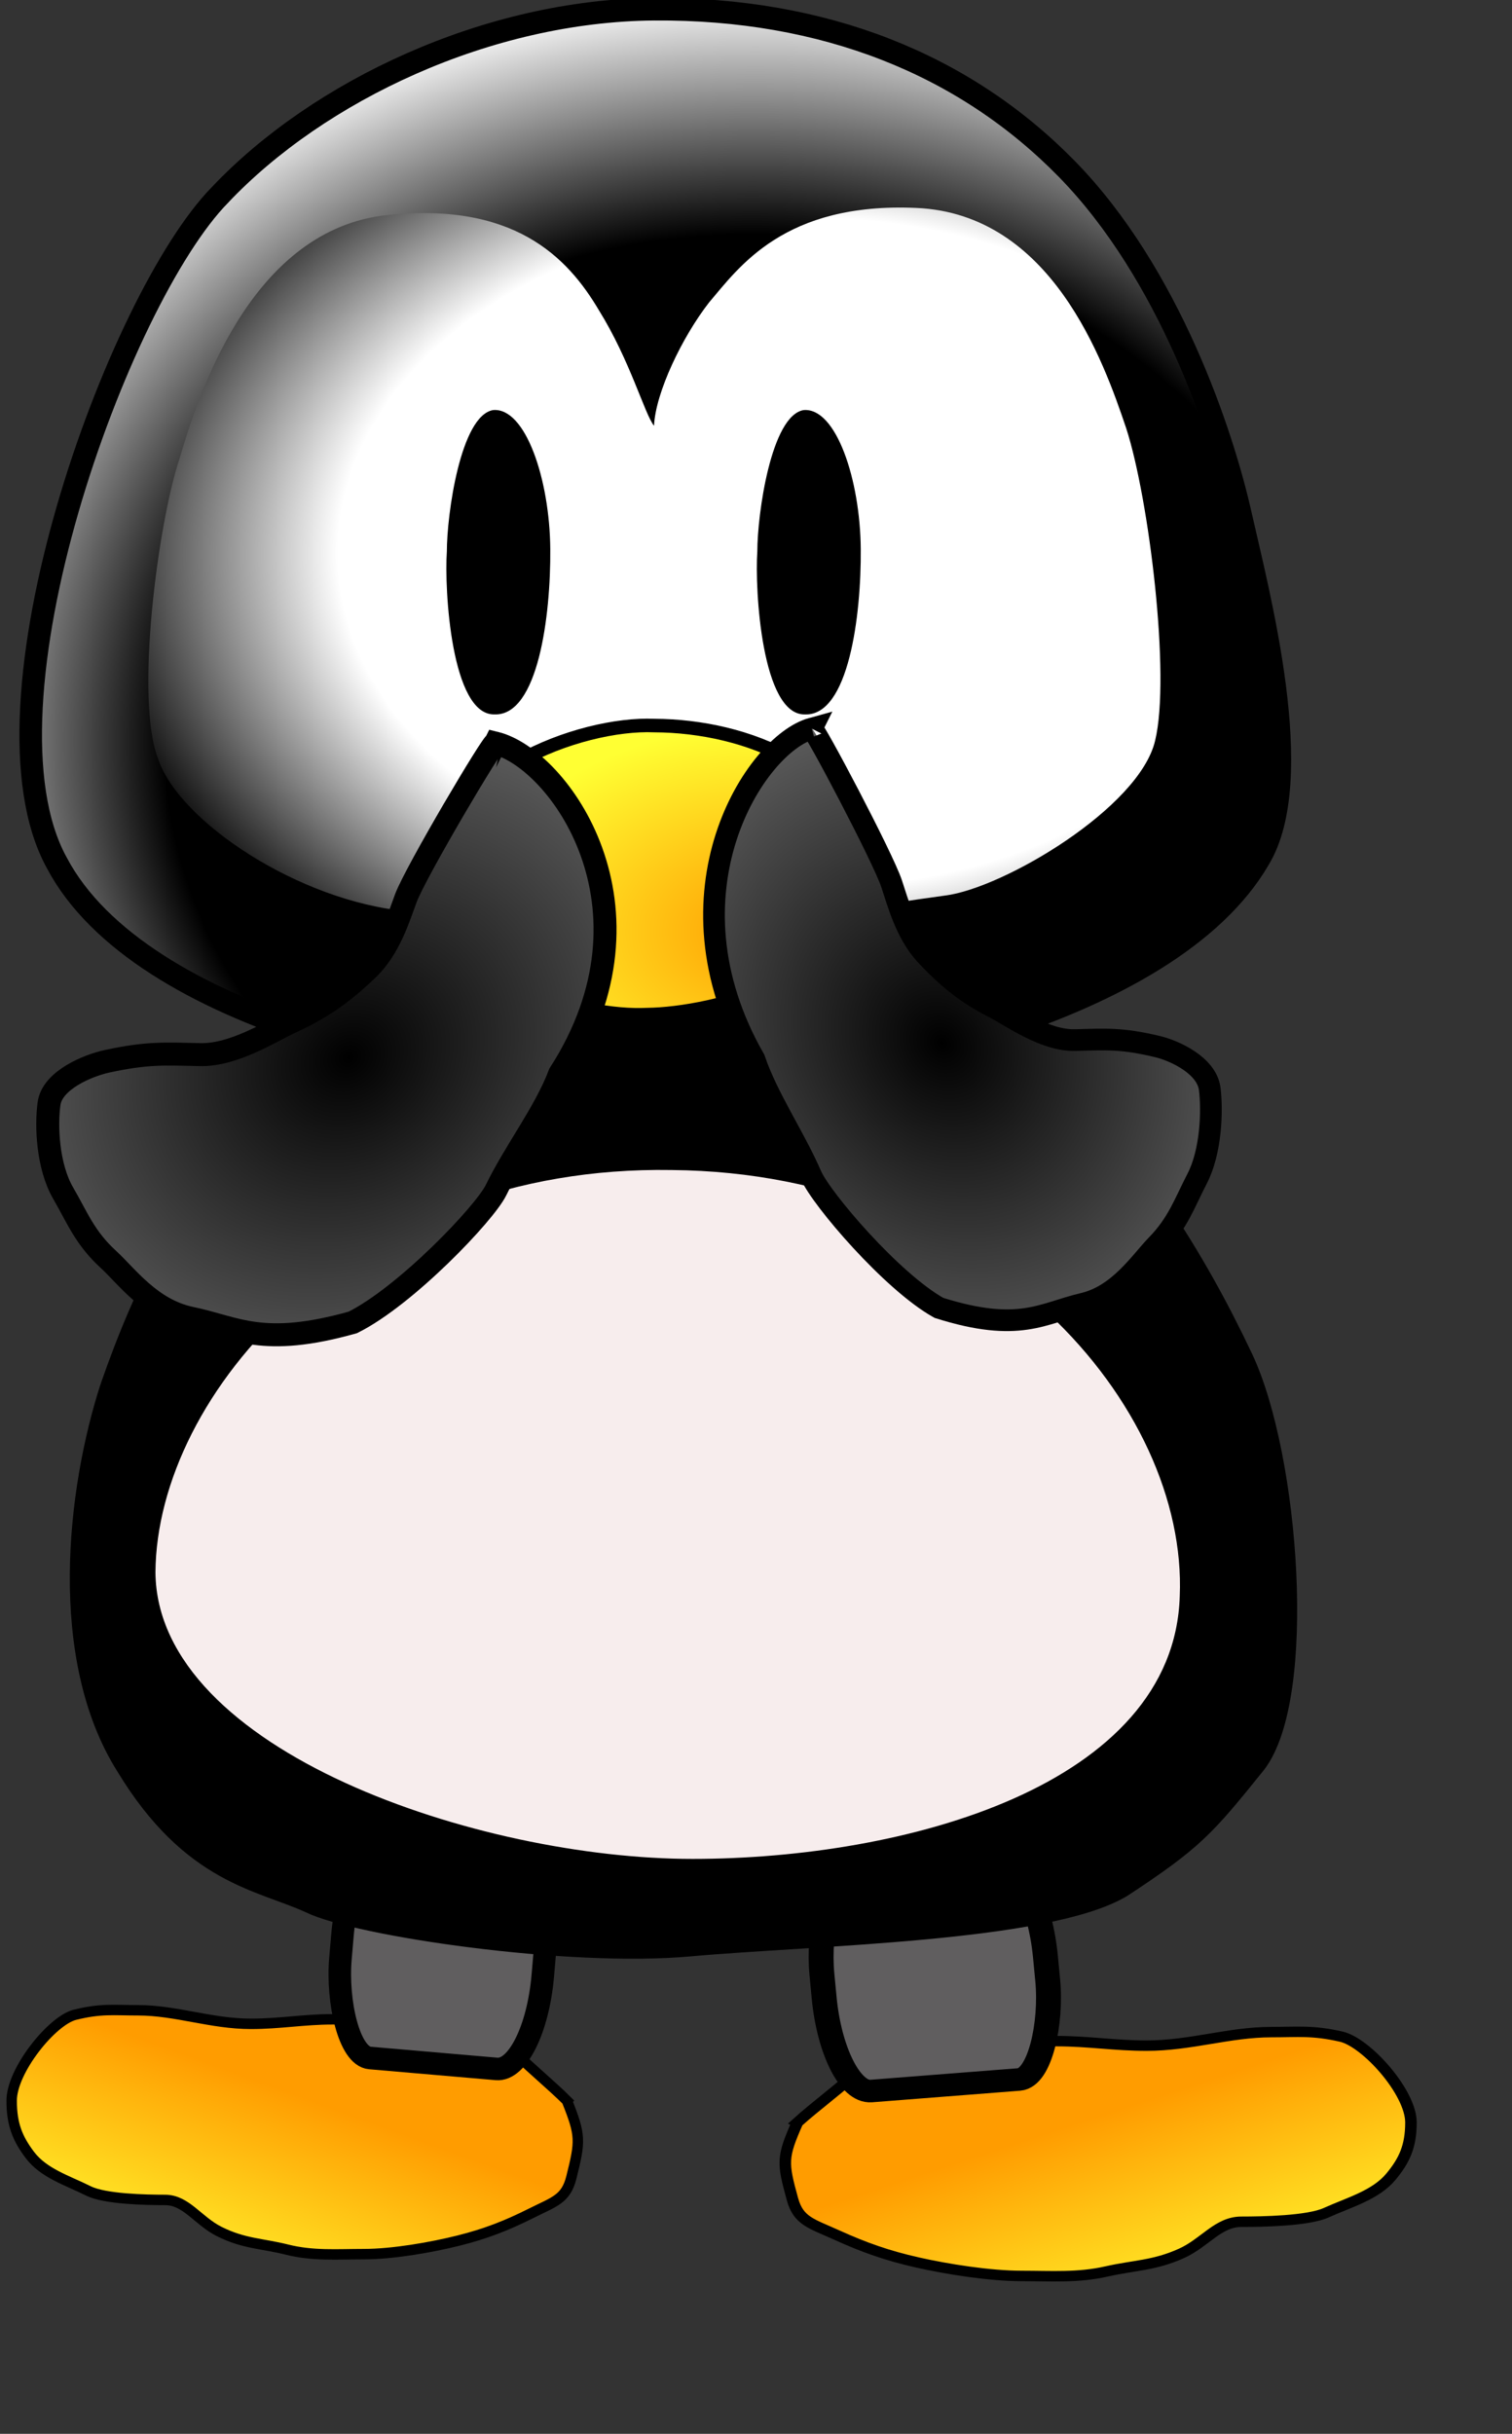 <?xml version="1.0"?><svg width="293.333" height="472" xmlns="http://www.w3.org/2000/svg" xmlns:xlink="http://www.w3.org/1999/xlink">
 <rect width="100%" height="100%" fill="#333333" stroke="none"/>
 <defs>
  <linearGradient id="linearGradient13775">
   <stop stop-color="#000000" offset="0" id="stop13777"/>
   <stop stop-color="#ffffff" offset="1" id="stop13779"/>
  </linearGradient>
  <linearGradient id="linearGradient2163">
   <stop stop-color="#ebefe7" stop-opacity="0.726" offset="0" id="stop2165"/>
   <stop stop-color="#ebefeb" stop-opacity="0" offset="1" id="stop2167"/>
  </linearGradient>
  <linearGradient id="linearGradient4055">
   <stop stop-color="#ffffff" stop-opacity="0.851" offset="0" id="stop4056"/>
   <stop stop-color="#ffffff" stop-opacity="0.83" offset="0.736" id="stop4059"/>
   <stop stop-color="#ffffff" stop-opacity="0" offset="1" id="stop4058"/>
  </linearGradient>
  <linearGradient id="linearGradient4047">
   <stop stop-color="#ff9c00" offset="0" id="stop4048"/>
   <stop stop-color="#ff9c00" offset="0.306" id="stop4050"/>
   <stop stop-color="#ffff33" offset="1" id="stop4049"/>
  </linearGradient>
  <linearGradient id="linearGradient4041">
   <stop stop-color="#ffffff" offset="0" id="stop4042"/>
   <stop stop-color="#ffffff" offset="0.637" id="stop4044"/>
   <stop stop-color="#000000" offset="1" id="stop4043"/>
  </linearGradient>
  <linearGradient id="linearGradient851">
   <stop stop-color="#000000" offset="0" id="stop852"/>
   <stop stop-color="#000000" offset="0.673" id="stop855"/>
   <stop stop-color="#ffffff" offset="1" id="stop853"/>
  </linearGradient>
  <linearGradient id="linearGradient830">
   <stop stop-color="#ff9c00" offset="0" id="stop831"/>
   <stop stop-color="#ffff33" offset="1" id="stop832"/>
  </linearGradient>
  <linearGradient xlink:href="#linearGradient851" id="linearGradient833"/>
  <radialGradient xlink:href="#linearGradient830" spreadMethod="pad" r="0.689" id="radialGradient847" gradientUnits="objectBoundingBox" fy="0.656" fx="0.583" cy="0.664" cx="0.578"/>
  <radialGradient xlink:href="#linearGradient851" r="144.092" id="radialGradient850" gradientUnits="userSpaceOnUse" gradientTransform="scale(1.141,0.876)" fy="344.898" fx="135.62" cy="341.638" cx="136.862"/>
  <radialGradient xlink:href="#linearGradient851" r="0.685" id="radialGradient859" fy="0.664" fx="0.5" cy="0.664" cx="0.514"/>
  <radialGradient xlink:href="#linearGradient4041" r="110.34" id="radialGradient860" gradientUnits="userSpaceOnUse" gradientTransform="scale(1.22,0.82)" fy="349.63" fx="128.584" cy="348.357" cx="128.584"/>
  <radialGradient xlink:href="#linearGradient4041" r="0.728" id="radialGradient4045" fy="0.383" fx="0.506" cy="0.398" cx="0.511"/>
  <radialGradient xlink:href="#linearGradient4047" r="102.185" id="radialGradient4046" gradientUnits="userSpaceOnUse" gradientTransform="scale(0.966,1.035)" fy="335.612" fx="218.326" cy="333.961" cx="215.728"/>
  <radialGradient xlink:href="#linearGradient4055" r="0.507" id="radialGradient4051" fy="0.494" fx="0.493" cy="0.494" cx="0.493"/>
  <linearGradient y2="1.029" y1="0.173" xlink:href="#linearGradient4047" x2="0.108" x1="0.822" id="linearGradient18031"/>
  <linearGradient y2="1.029" y1="0.173" xlink:href="#linearGradient4047" x2="0.108" x1="0.822" id="linearGradient18033"/>
  <radialGradient xlink:href="#linearGradient851" r="144.092" id="radialGradient18035" gradientUnits="userSpaceOnUse" gradientTransform="matrix(1.141,0,0,0.876,-283.952,63.167)" fy="344.898" fx="135.62" cy="341.638" cx="136.862"/>
  <radialGradient xlink:href="#linearGradient4041" r="110.34" id="radialGradient18037" gradientUnits="userSpaceOnUse" gradientTransform="matrix(1.22,0,0,0.82,-283.952,63.167)" fy="349.63" fx="128.584" cy="348.357" cx="128.584"/>
  <radialGradient xlink:href="#linearGradient851" r="157.13" id="radialGradient18039" gradientUnits="userSpaceOnUse" gradientTransform="matrix(1.076,0,0,0.93,16.307,2.548)" fy="167.467" fx="159.251" cy="167.467" cx="162.394"/>
  <radialGradient xlink:href="#linearGradient4041" r="120.682" id="radialGradient18041" gradientUnits="userSpaceOnUse" gradientTransform="scale(1.184,0.845)" fy="125.261" fx="131.648" cy="127.852" cx="132.569"/>
  <radialGradient xlink:href="#linearGradient830" spreadMethod="pad" r="48.599" id="radialGradient18043" gradientUnits="userSpaceOnUse" gradientTransform="matrix(1.201,0,0,0.833,16.307,2.548)" fy="231.024" fx="147.745" cy="231.575" cx="147.353"/>
  <radialGradient xlink:href="#linearGradient13775" r="179.257" id="radialGradient18045" gradientUnits="userSpaceOnUse" gradientTransform="matrix(1.046,-0.276,0.148,0.953,-284.688,114.447)" fy="211.416" fx="349.083" cy="211.416" cx="349.083"/>
  <radialGradient xlink:href="#linearGradient4055" r="8.666" id="radialGradient18047" gradientUnits="userSpaceOnUse" gradientTransform="scale(0.745,1.342)" fy="219.679" fx="90.47" cy="219.679" cx="90.47"/>
  <linearGradient y2="0.99" y1="0" xlink:href="#linearGradient2163" x2="0.744" x1="0.571" spreadMethod="reflect" id="linearGradient18049"/>
  <radialGradient xlink:href="#linearGradient13775" r="179.257" id="radialGradient18051" gradientUnits="userSpaceOnUse" gradientTransform="matrix(-0.933,-0.276,-0.132,0.953,580.533,111.626)" fy="211.416" fx="349.083" cy="211.416" cx="349.083"/>
  <radialGradient r="179.257" fy="211.416" fx="349.083" cy="211.416" cx="349.083" gradientTransform="matrix(-0.933,-0.276,-0.132,0.953,536.382,97.154)" gradientUnits="userSpaceOnUse" id="radialGradient2928" xlink:href="#linearGradient13775"/>
  <radialGradient r="179.257" fy="211.416" fx="349.083" cy="211.416" cx="349.083" gradientTransform="matrix(1.046,-0.276,0.148,0.953,-328.838,99.974)" gradientUnits="userSpaceOnUse" id="radialGradient2939" xlink:href="#linearGradient13775"/>
  <radialGradient r="48.599" fy="231.024" fx="147.745" cy="231.575" cx="147.353" spreadMethod="pad" gradientTransform="matrix(1.201,0,0,0.833,-27.844,-11.924)" gradientUnits="userSpaceOnUse" id="radialGradient2942" xlink:href="#linearGradient830"/>
  <radialGradient r="157.13" fy="167.467" fx="159.251" cy="167.467" cx="162.394" gradientTransform="matrix(1.076,0,0,0.93,-27.844,-11.924)" gradientUnits="userSpaceOnUse" id="radialGradient2949" xlink:href="#linearGradient851"/>
 </defs>
 <g>
  <title>Layer 1</title>
  <g id="g16883">
   <path fill="url(#linearGradient18031)" fill-rule="evenodd" stroke="#000000" stroke-width="2.025" stroke-miterlimit="4" d="m109.976,407.374c-2.956,-2.96 -7.86,-6.984 -12.26,-11.384c-3.722,-3.722 -11.844,-2.304 -16.639,-3.503c-5.082,-1.271 -11.018,-0.876 -16.639,-0.876c-5.507,0 -10.139,0.876 -15.763,0.876c-7.703,0 -14.556,-2.627 -21.893,-2.627c-4.788,0 -7.226,-0.383 -12.26,0.876c-4.432,1.108 -12.26,10.793 -12.26,16.639c0,4.652 1.165,7.391 3.503,10.509c2.698,3.597 7.3,4.964 11.384,7.006c3.189,1.594 11.154,1.751 14.887,1.751c4.086,0 6.375,4.063 10.509,6.13c4.77,2.385 8.238,2.279 13.136,3.503c5.055,1.264 9.714,0.876 14.887,0.876c5.682,0 13.132,-1.313 18.39,-2.627c5.281,-1.32 9.301,-2.899 14.011,-5.254c4.605,-2.303 6.82,-2.759 7.881,-7.006c1.778,-7.114 1.828,-8.128 -0.876,-14.887z" id="path16077"/>
   <rect fill="#605e5f" stroke="#000000" stroke-width="4.375" stroke-miterlimit="4" height="42.034" id="rect16075" rx="7.368" ry="18.753" transform="matrix(0.996 0.086 -0.086 0.996 0 0)" width="39.407" x="98.507" y="349.539"/>
  </g>
  <g id="g16877" transform="matrix(-1.105,0,0,1,325.014,-10.241)">
   <path fill="url(#linearGradient18033)" fill-rule="evenodd" stroke="#000000" stroke-width="2.025" stroke-miterlimit="4" d="m154.126,421.846c-2.956,-2.96 -7.86,-6.984 -12.26,-11.384c-3.722,-3.722 -11.844,-2.304 -16.639,-3.503c-5.082,-1.271 -11.018,-0.876 -16.639,-0.876c-5.507,0 -10.139,0.876 -15.763,0.876c-7.703,0 -14.556,-2.627 -21.893,-2.627c-4.788,0 -7.226,-0.383 -12.26,0.876c-4.432,1.108 -12.26,10.793 -12.26,16.639c0,4.652 1.165,7.391 3.503,10.509c2.698,3.597 7.3,4.964 11.384,7.006c3.189,1.594 11.154,1.751 14.887,1.751c4.086,0 6.375,4.063 10.509,6.13c4.77,2.385 8.238,2.279 13.136,3.503c5.055,1.264 9.714,0.876 14.887,0.876c5.682,0 13.132,-1.313 18.39,-2.627c5.281,-1.32 9.301,-2.899 14.011,-5.254c4.605,-2.303 6.82,-2.759 7.881,-7.006c1.778,-7.114 1.828,-8.128 -0.876,-14.887z" id="path16873"/>
   <rect fill="#605e5f" stroke="#000000" stroke-width="4.375" stroke-miterlimit="4" height="42.034" id="rect16875" rx="6.672" ry="18.737" transform="matrix(0.996,0.086,-0.086,0.996,0,0)" width="39.407" x="143.738" y="360.159"/>
  </g>
  <g externalResourcesRequired="false" id="g9942">
   <path fill="#000000" fill-rule="evenodd" stroke="#000000" stroke-width="4.375" d="m21.584,269.121c-6.425,19.851 -10.198,52.275 3.054,73.291c12.743,21.016 25.977,22.015 35.627,26.466c9.142,4.451 49.95,10.494 73.597,8.345c23.646,-2.148 69.24,-2.758 83.673,-11.399c13.924,-9.15 16.073,-11.651 25.957,-23.921c9.884,-12.779 6.436,-59.322 -2.545,-78.38c-8.981,-19.058 -22.405,-40.977 -36.645,-50.896c-14.75,-9.92 -42.406,-14.251 -74.818,-13.233c-32.921,0.509 -61.871,3.563 -77.363,18.832c-15.492,14.76 -23.604,31.046 -30.538,50.896z" id="path838"/>
   <path fill="#f7eded" fill-rule="evenodd" d="m130.282,226.907c-61.821,-1.023 -99.867,43.44 -100.125,78c0.065,8.715 4.104,16.574 10.688,23.406c6.584,6.832 15.717,12.675 26.125,17.438c20.817,9.525 46.69,14.75 67.375,14.75c20.652,0 43.96,-3.556 62.281,-11.688c18.311,-8.127 31.718,-20.934 32.25,-39.281c1.546,-36.597 -36.772,-82.114 -98.594,-82.625l-0,0z" id="path857"/>
  </g>
  <path fill="url(#radialGradient2949)" fill-rule="evenodd" stroke="#000000" stroke-width="4.375" d="m42.695,37.78c-19.794,20.154 -48.465,99.09 -31.67,129.561c16.075,30.471 77.349,43.94 115.618,43.34c38.988,-0.6 100.247,-14.199 117.592,-44.06c9.477,-15.595 -0.12,-51.465 -3.599,-66.94c-3.479,-15.475 -13.766,-46.546 -33.605,-66.85c-19.839,-20.304 -47.071,-31.281 -80.121,-31.041c-32.33,0.24 -65.14,15.835 -84.215,35.989z" id="path826"/>
  <g id="g4062">
   <path fill="url(#radialGradient18041)" fill-rule="evenodd" d="m126.881,82.568c-1.821,-2.234 -4.624,-12.643 -10.688,-22.394c-6.064,-10.261 -16.597,-21.417 -42.244,-18.323c-25.647,3.604 -35.639,35.163 -39.19,47.334c-4.06,12.17 -8.661,46.373 -4.072,58.022c4.08,12.158 27.362,27.611 48.352,29.52c19.971,1.909 32.286,3.563 47.334,3.563c15.047,0 46.188,-5.189 57.004,-6.617c11.325,-1.428 37.663,-17.017 40.717,-30.029c3.054,-12.503 -1.189,-46.961 -5.599,-60.567c-4.409,-13.097 -14.516,-41.605 -40.717,-42.753c-25.692,-1.148 -34.444,11.568 -40.21,18.321c-5.256,6.754 -10.392,17.504 -10.686,23.923z" id="path837"/>
   <path fill="#000000" fill-rule="evenodd" d="m95.661,79.527c-6.3,1.069 -8.972,20.193 -8.972,27.439c-0.509,7.246 0.843,31.818 9.27,31.583c8.427,0.274 10.907,-19.137 10.797,-32.092c-0.11,-13.464 -4.795,-27.49 -11.095,-26.93z" id="path834"/>
   <path fill="#000000" fill-rule="evenodd" d="m155.894,79.53c-6.3,1.069 -8.972,20.193 -8.972,27.439c-0.509,7.246 0.843,31.818 9.27,31.583c8.427,0.274 10.907,-19.137 10.797,-32.092c-0.11,-13.464 -4.795,-27.49 -11.095,-26.93z" id="path858"/>
  </g>
  <path fill="url(#radialGradient2942)" fill-rule="evenodd" stroke="#000000" stroke-width="2.625" stroke-linejoin="bevel" d="m125.559,196.763c12.434,-0.141 42.625,-7.051 41.658,-28.702c-0.967,-18.772 -22.263,-27.295 -40.308,-27.352c-14.26,-0.613 -42.04,9.392 -41.747,29.511c0.283,20.153 27.963,27.193 40.397,26.543z" id="path829"/>
  <path fill="url(#radialGradient2939)" fill-rule="evenodd" stroke="#000000" stroke-width="4.457" stroke-miterlimit="4" d="m96.109,144.108c12.274,3.019 33.27,31.816 12.471,64.134c-2.812,7.45 -8.667,14.996 -12.342,22.549c-2.188,4.498 -17.506,20.551 -27.79,25.668c-17.529,4.928 -22.528,1.035 -31.403,-0.812c-7.827,-1.629 -12.52,-8.213 -15.966,-11.36c-4.645,-4.242 -6.06,-8.132 -8.821,-12.887c-3.042,-5.239 -3.34,-13.145 -2.739,-17.399c0.647,-4.582 7.666,-7.419 11.304,-8.197c7.745,-1.655 10.949,-1.44 17.999,-1.278c6.605,0.152 13.851,-4.589 17.727,-6.358c5.73,-2.616 9.91,-5.521 14.809,-10.231c4.297,-4.131 6.049,-10.226 7.391,-13.784c1.953,-5.175 17.029,-30.616 17.36,-30.045z" id="path9960"/>
  <path fill="url(#radialGradient18047)" fill-rule="evenodd" stroke-width="1pt" d="m116.562,40.152a32.807,26.572 0 1 1 -65.613,-3.11a32.807,26.572 0 1 1 65.613,3.11z" id="path4061"/>
  <path fill="url(#radialGradient2928)" fill-rule="evenodd" stroke="#000000" stroke-width="4.209" stroke-miterlimit="4" d="m157.485,141.288c-10.944,3.019 -29.664,31.816 -11.12,64.134c2.507,7.45 7.728,14.996 11.004,22.549c1.951,4.498 15.609,20.551 24.779,25.668c15.63,4.928 20.087,1.035 28,-0.812c6.979,-1.629 11.163,-8.213 14.236,-11.36c4.142,-4.242 5.403,-8.132 7.865,-12.887c2.712,-5.239 2.978,-13.145 2.442,-17.399c-0.577,-4.582 -6.836,-7.419 -10.079,-8.197c-6.906,-1.655 -9.762,-1.44 -16.048,-1.278c-5.89,0.152 -12.35,-4.589 -15.806,-6.358c-5.109,-2.616 -8.836,-5.521 -13.204,-10.231c-3.831,-4.131 -5.393,-10.226 -6.59,-13.784c-1.741,-5.175 -15.183,-30.616 -15.479,-30.045z" id="path16869"/>
  <ellipse id="svg_1" cy="299" cx="135.667" stroke-linecap="null" stroke-linejoin="null" stroke-dasharray="null" stroke-width="null" fill="#ffffff"/>
 </g>
</svg>